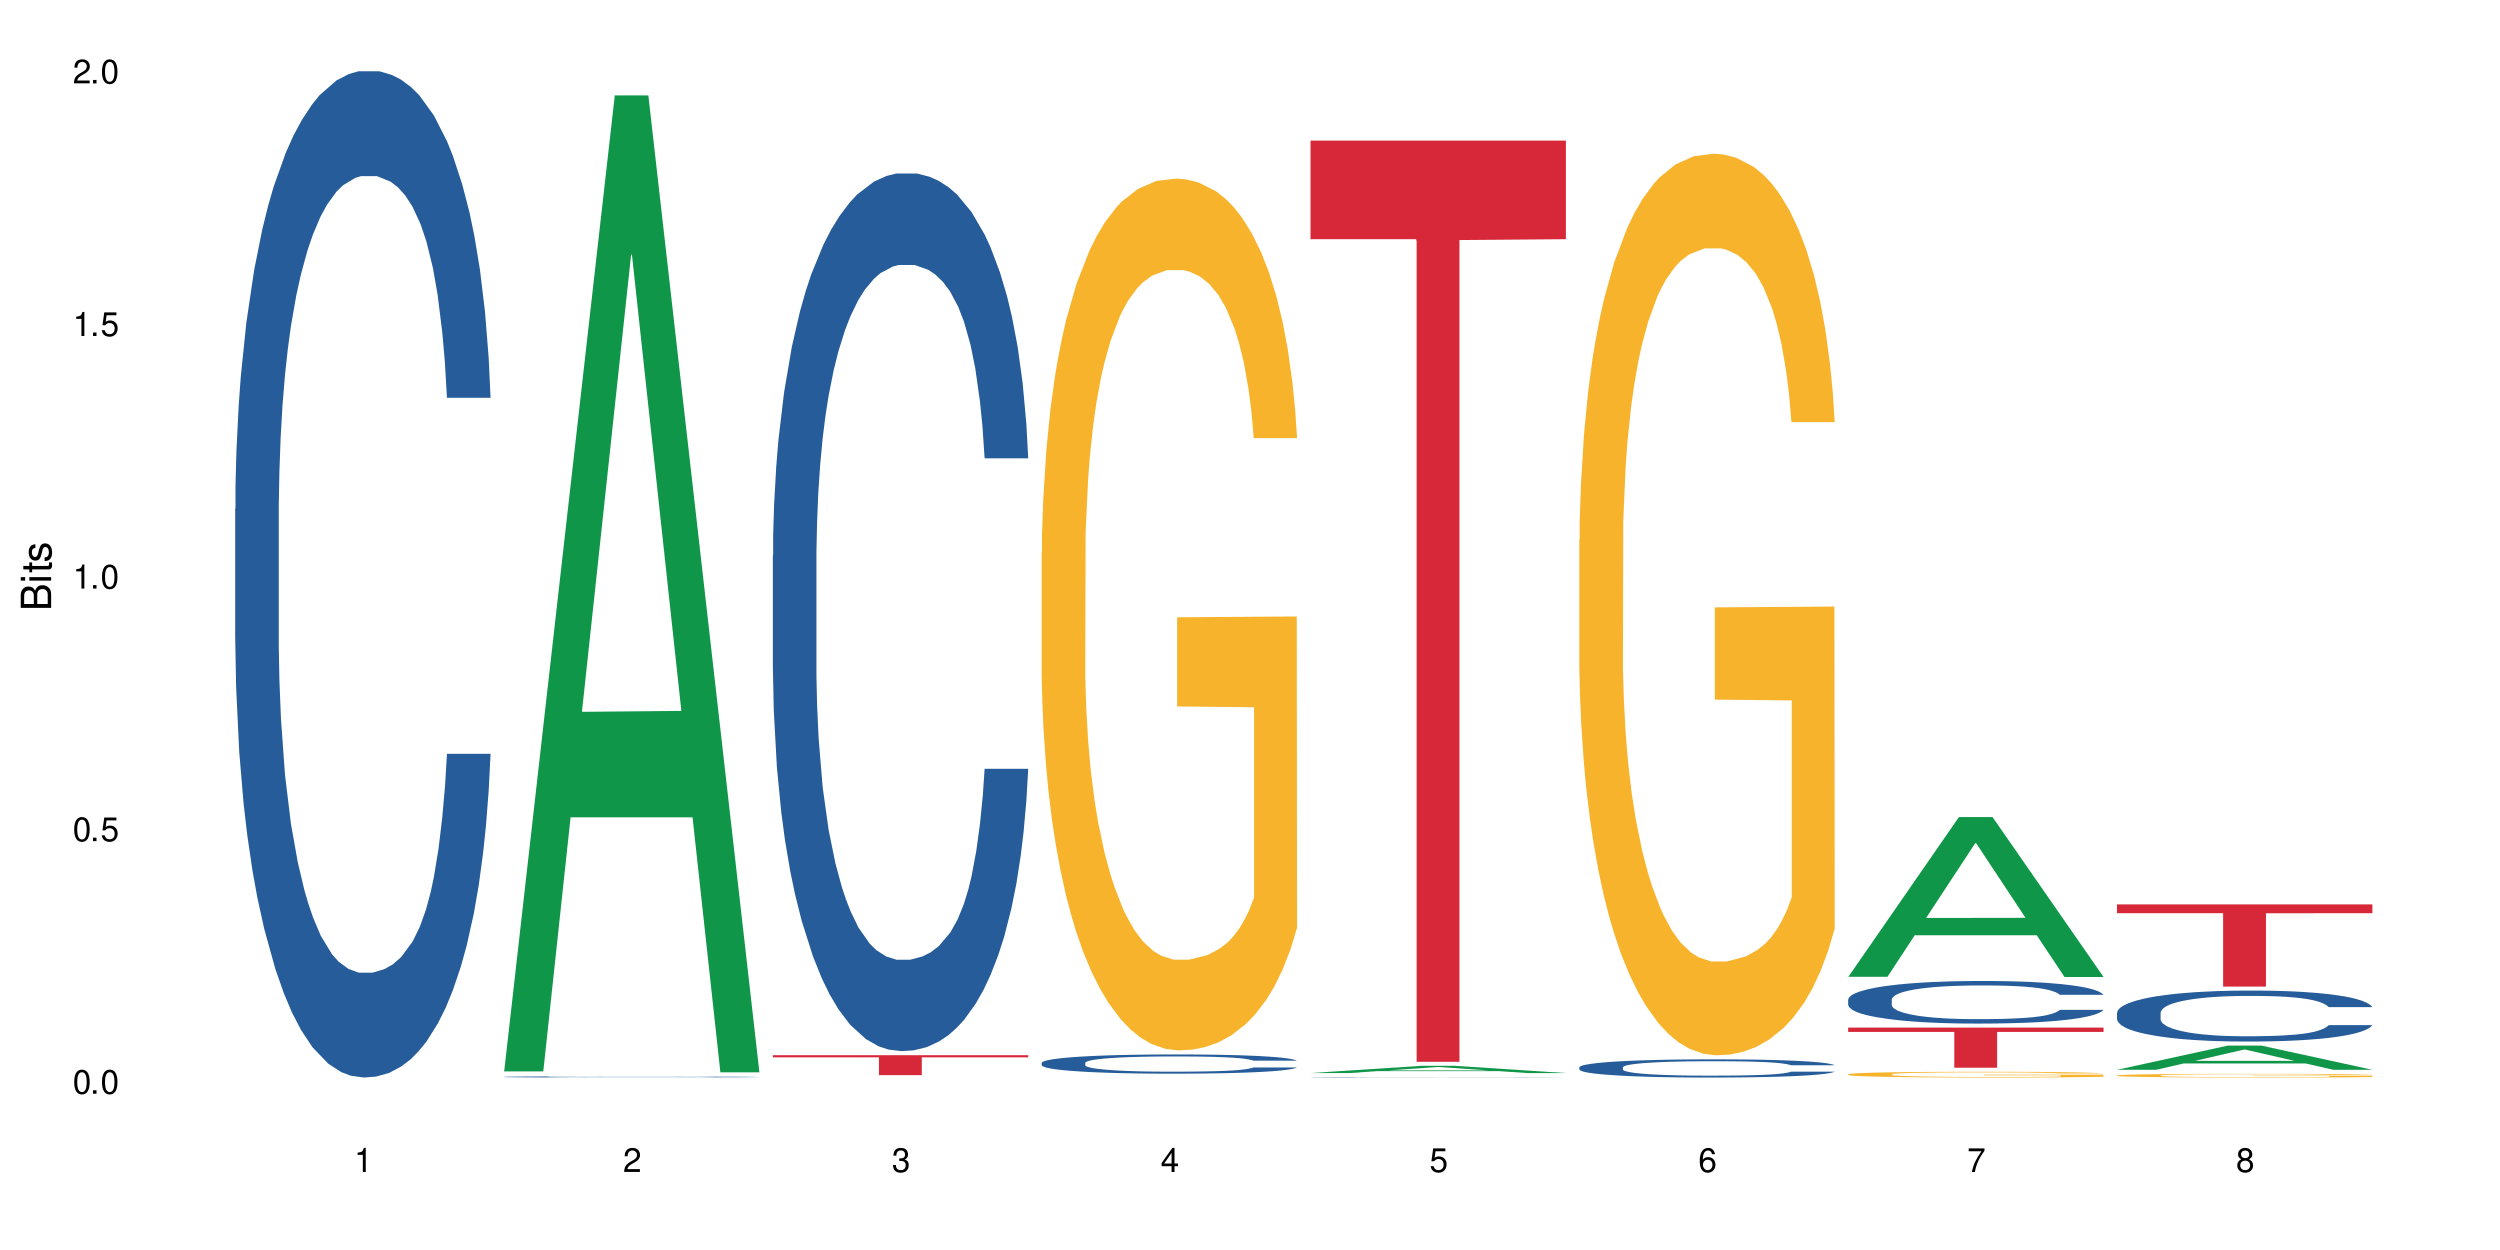 <?xml version="1.0" encoding="UTF-8"?>
<svg xmlns="http://www.w3.org/2000/svg" xmlns:xlink="http://www.w3.org/1999/xlink" width="720" height="360" viewBox="0 0 720 360">
<defs>
<g>
<g id="glyph-0-0">
</g>
<g id="glyph-0-1">
<path d="M 2.641 -6.938 C 2 -6.938 1.422 -6.656 1.078 -6.172 C 0.641 -5.562 0.406 -4.641 0.406 -3.359 C 0.406 -1.016 1.188 0.219 2.641 0.219 C 4.078 0.219 4.859 -1.016 4.859 -3.297 C 4.859 -4.641 4.656 -5.547 4.203 -6.172 C 3.844 -6.656 3.281 -6.938 2.641 -6.938 Z M 2.641 -6.188 C 3.547 -6.188 4 -5.25 4 -3.375 C 4 -1.406 3.562 -0.484 2.625 -0.484 C 1.734 -0.484 1.281 -1.438 1.281 -3.344 C 1.281 -5.25 1.734 -6.188 2.641 -6.188 Z M 2.641 -6.188 "/>
</g>
<g id="glyph-0-2">
<path d="M 1.828 -1 L 0.828 -1 L 0.828 0 L 1.828 0 Z M 1.828 -1 "/>
</g>
<g id="glyph-0-3">
<path d="M 4.562 -6.797 L 1.062 -6.797 L 0.547 -3.094 L 1.328 -3.094 C 1.719 -3.562 2.047 -3.734 2.578 -3.734 C 3.484 -3.734 4.062 -3.109 4.062 -2.094 C 4.062 -1.125 3.484 -0.531 2.578 -0.531 C 1.828 -0.531 1.375 -0.906 1.188 -1.672 L 0.328 -1.672 C 0.453 -1.109 0.547 -0.844 0.75 -0.594 C 1.125 -0.078 1.828 0.219 2.594 0.219 C 3.969 0.219 4.922 -0.781 4.922 -2.219 C 4.922 -3.562 4.031 -4.484 2.719 -4.484 C 2.25 -4.484 1.859 -4.359 1.469 -4.062 L 1.734 -5.969 L 4.562 -5.969 Z M 4.562 -6.797 "/>
</g>
<g id="glyph-0-4">
<path d="M 2.484 -4.938 L 2.484 0 L 3.328 0 L 3.328 -6.938 L 2.766 -6.938 C 2.469 -5.875 2.281 -5.734 0.984 -5.562 L 0.984 -4.938 Z M 2.484 -4.938 "/>
</g>
<g id="glyph-0-5">
<path d="M 4.859 -0.828 L 1.281 -0.828 C 1.359 -1.406 1.672 -1.781 2.5 -2.281 L 3.469 -2.828 C 4.406 -3.344 4.906 -4.062 4.906 -4.906 C 4.906 -5.484 4.672 -6.031 4.266 -6.406 C 3.859 -6.766 3.375 -6.938 2.719 -6.938 C 1.859 -6.938 1.219 -6.625 0.844 -6.031 C 0.609 -5.672 0.5 -5.234 0.484 -4.531 L 1.328 -4.531 C 1.359 -5.016 1.406 -5.281 1.531 -5.516 C 1.75 -5.938 2.188 -6.203 2.703 -6.203 C 3.469 -6.203 4.031 -5.641 4.031 -4.891 C 4.031 -4.344 3.719 -3.859 3.125 -3.516 L 2.234 -3 C 0.812 -2.172 0.406 -1.531 0.328 -0.016 L 4.859 -0.016 Z M 4.859 -0.828 "/>
</g>
<g id="glyph-0-6">
<path d="M 2.125 -3.188 L 2.578 -3.188 C 3.5 -3.188 3.984 -2.766 3.984 -1.922 C 3.984 -1.062 3.469 -0.531 2.594 -0.531 C 1.656 -0.531 1.203 -1 1.156 -2.016 L 0.312 -2.016 C 0.344 -1.453 0.438 -1.094 0.609 -0.781 C 0.953 -0.109 1.625 0.219 2.547 0.219 C 3.953 0.219 4.859 -0.625 4.859 -1.938 C 4.859 -2.828 4.516 -3.297 3.703 -3.594 C 4.344 -3.844 4.656 -4.328 4.656 -5.031 C 4.656 -6.219 3.875 -6.938 2.578 -6.938 C 1.203 -6.938 0.484 -6.172 0.453 -4.703 L 1.297 -4.703 C 1.312 -5.125 1.344 -5.359 1.453 -5.578 C 1.641 -5.969 2.062 -6.203 2.594 -6.203 C 3.344 -6.203 3.797 -5.75 3.797 -5 C 3.797 -4.516 3.609 -4.219 3.25 -4.047 C 3.016 -3.953 2.703 -3.922 2.125 -3.906 Z M 2.125 -3.188 "/>
</g>
<g id="glyph-0-7">
<path d="M 3.141 -1.672 L 3.141 0 L 3.984 0 L 3.984 -1.672 L 4.984 -1.672 L 4.984 -2.438 L 3.984 -2.438 L 3.984 -6.938 L 3.359 -6.938 L 0.266 -2.578 L 0.266 -1.672 Z M 3.141 -2.438 L 1 -2.438 L 3.141 -5.5 Z M 3.141 -2.438 "/>
</g>
<g id="glyph-0-8">
<path d="M 4.781 -5.125 C 4.609 -6.266 3.891 -6.938 2.844 -6.938 C 2.094 -6.938 1.422 -6.578 1.031 -5.953 C 0.594 -5.266 0.406 -4.422 0.406 -3.172 C 0.406 -2 0.578 -1.25 0.984 -0.641 C 1.359 -0.078 1.953 0.219 2.703 0.219 C 3.984 0.219 4.922 -0.75 4.922 -2.094 C 4.922 -3.375 4.062 -4.281 2.844 -4.281 C 2.172 -4.281 1.641 -4.031 1.281 -3.516 C 1.281 -5.234 1.828 -6.188 2.797 -6.188 C 3.391 -6.188 3.797 -5.797 3.938 -5.125 Z M 2.734 -3.531 C 3.547 -3.531 4.062 -2.953 4.062 -2.031 C 4.062 -1.156 3.484 -0.531 2.703 -0.531 C 1.922 -0.531 1.328 -1.188 1.328 -2.078 C 1.328 -2.938 1.906 -3.531 2.734 -3.531 Z M 2.734 -3.531 "/>
</g>
<g id="glyph-0-9">
<path d="M 4.984 -6.797 L 0.438 -6.797 L 0.438 -5.969 L 4.109 -5.969 C 2.5 -3.656 1.828 -2.234 1.328 0 L 2.219 0 C 2.594 -2.172 3.453 -4.047 4.984 -6.094 Z M 4.984 -6.797 "/>
</g>
<g id="glyph-0-10">
<path d="M 3.75 -3.656 C 4.469 -4.094 4.688 -4.438 4.688 -5.078 C 4.688 -6.172 3.844 -6.938 2.641 -6.938 C 1.438 -6.938 0.594 -6.172 0.594 -5.094 C 0.594 -4.438 0.812 -4.094 1.516 -3.656 C 0.734 -3.266 0.359 -2.703 0.359 -1.922 C 0.359 -0.656 1.281 0.219 2.641 0.219 C 3.984 0.219 4.922 -0.656 4.922 -1.922 C 4.922 -2.703 4.531 -3.266 3.75 -3.656 Z M 2.641 -6.188 C 3.359 -6.188 3.812 -5.75 3.812 -5.062 C 3.812 -4.406 3.344 -3.984 2.641 -3.984 C 1.922 -3.984 1.453 -4.406 1.453 -5.078 C 1.453 -5.75 1.922 -6.188 2.641 -6.188 Z M 2.641 -3.266 C 3.484 -3.266 4.062 -2.719 4.062 -1.906 C 4.062 -1.078 3.484 -0.531 2.625 -0.531 C 1.797 -0.531 1.219 -1.094 1.219 -1.906 C 1.219 -2.719 1.781 -3.266 2.641 -3.266 Z M 2.641 -3.266 "/>
</g>
<g id="glyph-1-0">
</g>
<g id="glyph-1-1">
<path d="M 0 -0.953 L 0 -4.891 C 0 -5.719 -0.234 -6.344 -0.734 -6.797 C -1.188 -7.234 -1.812 -7.469 -2.5 -7.469 C -3.547 -7.469 -4.188 -7 -4.625 -5.875 C -4.984 -6.688 -5.625 -7.094 -6.531 -7.094 C -7.172 -7.094 -7.734 -6.859 -8.141 -6.391 C -8.562 -5.922 -8.75 -5.344 -8.75 -4.5 L -8.75 -0.953 Z M -4.984 -2.062 L -7.766 -2.062 L -7.766 -4.219 C -7.766 -4.844 -7.688 -5.203 -7.453 -5.5 C -7.219 -5.812 -6.859 -5.969 -6.375 -5.969 C -5.891 -5.969 -5.531 -5.812 -5.297 -5.5 C -5.062 -5.203 -4.984 -4.844 -4.984 -4.219 Z M -0.984 -2.062 L -4 -2.062 L -4 -4.781 C -4 -5.766 -3.438 -6.359 -2.484 -6.359 C -1.547 -6.359 -0.984 -5.766 -0.984 -4.781 Z M -0.984 -2.062 "/>
</g>
<g id="glyph-1-2">
<path d="M -6.281 -1.797 L -6.281 -0.797 L 0 -0.797 L 0 -1.797 Z M -8.75 -1.797 L -8.75 -0.797 L -7.484 -0.797 L -7.484 -1.797 Z M -8.75 -1.797 "/>
</g>
<g id="glyph-1-3">
<path d="M -6.281 -3.047 L -6.281 -2.016 L -8.016 -2.016 L -8.016 -1.016 L -6.281 -1.016 L -6.281 -0.172 L -5.469 -0.172 L -5.469 -1.016 L -0.719 -1.016 C -0.078 -1.016 0.281 -1.453 0.281 -2.234 C 0.281 -2.5 0.25 -2.719 0.188 -3.047 L -0.641 -3.047 C -0.609 -2.906 -0.594 -2.766 -0.594 -2.562 C -0.594 -2.141 -0.719 -2.016 -1.156 -2.016 L -5.469 -2.016 L -5.469 -3.047 Z M -6.281 -3.047 "/>
</g>
<g id="glyph-1-4">
<path d="M -4.531 -5.25 C -5.766 -5.25 -6.469 -4.422 -6.469 -2.969 C -6.469 -1.516 -5.719 -0.562 -4.547 -0.562 C -3.562 -0.562 -3.094 -1.062 -2.734 -2.562 L -2.516 -3.484 C -2.344 -4.188 -2.094 -4.469 -1.641 -4.469 C -1.047 -4.469 -0.641 -3.875 -0.641 -3 C -0.641 -2.453 -0.797 -2 -1.062 -1.75 C -1.25 -1.594 -1.422 -1.531 -1.875 -1.469 L -1.875 -0.406 C -0.422 -0.453 0.281 -1.266 0.281 -2.922 C 0.281 -4.5 -0.5 -5.516 -1.719 -5.516 C -2.656 -5.516 -3.172 -4.984 -3.469 -3.734 L -3.703 -2.766 C -3.891 -1.953 -4.156 -1.609 -4.594 -1.609 C -5.188 -1.609 -5.547 -2.125 -5.547 -2.938 C -5.547 -3.75 -5.203 -4.172 -4.531 -4.203 Z M -4.531 -5.25 "/>
</g>
</g>
</defs>
<rect x="-72" y="-36" width="864" height="432" fill="rgb(100%, 100%, 100%)" fill-opacity="1"/>
<path fill-rule="nonzero" fill="rgb(14.51%, 36.078%, 60%)" fill-opacity="1" d="M 67.73 146.621 L 67.82 146.355 L 67.82 140 L 68.09 129.934 L 68.719 117.215 L 69.344 108.477 L 70.961 92.844 L 73.203 77.746 L 75.535 66.09 L 77.238 59.203 L 78.766 53.902 L 82.262 44.102 L 84.504 39.07 L 86.926 34.566 L 89.887 30.062 L 92.039 27.414 L 96.883 23.176 L 100.469 21.32 L 103.25 20.527 L 109.262 20.527 L 112.848 21.586 L 115.449 22.91 L 118.32 25.031 L 120.742 27.414 L 124.957 33.242 L 128.727 40.66 L 130.43 44.898 L 133.121 53.109 L 135.184 61.055 L 136.617 67.945 L 138.234 77.746 L 139.668 89.668 L 140.746 103.176 L 141.281 114.566 L 128.727 114.566 L 128.098 103.973 L 127.379 95.758 L 126.035 84.898 L 124.688 77.215 L 122.805 69.535 L 121.102 64.5 L 118.77 59.469 L 116.707 56.289 L 114.555 53.902 L 112.488 52.316 L 108.543 50.727 L 103.969 50.727 L 102.266 51.254 L 98.766 53.375 L 96.883 55.23 L 94.191 58.938 L 92.309 62.383 L 90.066 67.68 L 88.539 72.184 L 86.656 79.07 L 85.312 85.164 L 83.785 93.906 L 82.891 100.527 L 82.082 107.945 L 81.363 116.688 L 80.828 125.957 L 80.469 135.762 L 80.289 145.297 L 80.289 186.355 L 80.469 195.895 L 80.918 207.02 L 82.082 223.18 L 83.785 237.219 L 85.762 248.344 L 87.645 256.293 L 88.719 260 L 90.156 264.238 L 92.398 269.535 L 95.629 274.836 L 97.512 276.953 L 100.383 279.074 L 103.34 280.133 L 107.289 280.133 L 110.785 279.074 L 113.117 277.75 L 115.539 275.629 L 118.859 271.125 L 120.922 266.887 L 122.715 261.855 L 124.062 256.82 L 124.957 252.582 L 126.305 244.371 L 127.379 235.363 L 128.188 226.094 L 128.727 217.086 L 141.281 217.086 L 140.746 227.684 L 139.938 238.012 L 139.129 245.695 L 137.875 254.969 L 136.441 263.18 L 134.375 272.449 L 132.672 278.543 L 130.43 285.168 L 128.367 290.199 L 126.125 294.703 L 122.805 300 L 120.652 302.648 L 118.32 305.035 L 115.539 307.152 L 112.043 309.008 L 108.273 310.066 L 104.777 310.332 L 101.008 309.801 L 98.227 308.742 L 94.551 306.359 L 89.977 301.59 L 86.656 296.559 L 84.055 291.523 L 81.812 286.227 L 79.301 279.074 L 76.074 267.418 L 74.098 258.41 L 72.754 250.992 L 71.23 240.664 L 70.152 231.391 L 68.898 216.555 L 68 197.746 L 67.73 183.18 Z M 67.73 146.621 "/>
<path fill-rule="nonzero" fill="rgb(6.275%, 58.824%, 28.235%)" fill-opacity="1" d="M 145.156 308.559 L 145.234 308.297 L 177.059 27.477 L 186.723 27.477 L 218.707 308.824 L 207.469 308.824 L 199.453 235.383 L 164.328 235.383 L 156.469 308.559 L 145.156 308.559 L 167.707 205.004 L 196.23 204.738 L 182.008 73.441 L 181.852 73.18 L 181.695 73.969 L 167.629 204.738 L 167.707 205.004 Z M 145.156 308.559 "/>
<path fill-rule="nonzero" fill="rgb(14.51%, 36.078%, 60%)" fill-opacity="1" d="M 145.156 310.137 L 145.242 310.137 L 145.242 310.129 L 145.512 310.117 L 146.141 310.102 L 146.77 310.094 L 148.383 310.074 L 150.625 310.055 L 152.957 310.043 L 154.664 310.035 L 156.188 310.027 L 159.684 310.016 L 161.93 310.012 L 164.352 310.004 L 167.309 310 L 169.461 309.996 L 174.305 309.992 L 177.895 309.988 L 190.273 309.988 L 192.875 309.992 L 195.742 309.992 L 198.164 309.996 L 202.383 310.004 L 206.148 310.012 L 207.852 310.016 L 210.543 310.027 L 212.605 310.035 L 214.043 310.043 L 215.656 310.055 L 217.094 310.07 L 218.168 310.086 L 218.707 310.102 L 206.148 310.102 L 205.52 310.086 L 204.805 310.078 L 203.457 310.066 L 202.113 310.055 L 200.23 310.047 L 198.523 310.039 L 196.191 310.035 L 194.129 310.031 L 191.977 310.027 L 189.914 310.027 L 185.969 310.023 L 179.688 310.023 L 176.191 310.027 L 174.305 310.031 L 171.613 310.035 L 169.73 310.039 L 167.488 310.043 L 165.965 310.051 L 164.082 310.059 L 162.734 310.066 L 161.211 310.074 L 160.312 310.082 L 159.508 310.094 L 158.789 310.102 L 158.25 310.113 L 157.891 310.125 L 157.711 310.137 L 157.711 310.184 L 157.891 310.195 L 158.34 310.211 L 159.508 310.23 L 161.211 310.246 L 163.184 310.258 L 165.066 310.27 L 166.145 310.273 L 167.578 310.277 L 169.82 310.285 L 173.051 310.289 L 174.934 310.293 L 177.805 310.297 L 188.211 310.297 L 190.543 310.293 L 192.965 310.293 L 196.281 310.285 L 198.344 310.281 L 200.141 310.273 L 201.484 310.27 L 202.383 310.266 L 203.727 310.254 L 204.805 310.242 L 205.609 310.23 L 206.148 310.223 L 218.707 310.223 L 218.168 310.234 L 217.359 310.246 L 216.555 310.254 L 215.297 310.266 L 213.863 310.277 L 211.801 310.289 L 210.094 310.293 L 207.852 310.301 L 205.789 310.309 L 203.547 310.312 L 200.23 310.32 L 198.074 310.324 L 195.742 310.324 L 192.965 310.328 L 189.465 310.332 L 175.652 310.332 L 171.973 310.328 L 167.398 310.32 L 164.082 310.316 L 161.48 310.309 L 159.238 310.305 L 156.727 310.297 L 153.496 310.281 L 151.523 310.27 L 150.176 310.262 L 148.652 310.25 L 147.574 310.238 L 146.32 310.223 L 145.422 310.199 L 145.156 310.18 Z M 145.156 310.137 "/>
<path fill-rule="nonzero" fill="rgb(14.51%, 36.078%, 60%)" fill-opacity="1" d="M 222.578 159.953 L 222.668 159.719 L 222.668 154.176 L 222.938 145.395 L 223.562 134.305 L 224.191 126.684 L 225.809 113.051 L 228.051 99.883 L 230.383 89.715 L 232.086 83.711 L 233.609 79.09 L 237.109 70.539 L 239.352 66.152 L 241.773 62.223 L 244.734 58.297 L 246.887 55.984 L 251.73 52.289 L 255.316 50.672 L 258.098 49.977 L 264.109 49.977 L 267.695 50.902 L 270.297 52.059 L 273.168 53.906 L 275.59 55.984 L 279.805 61.066 L 283.57 67.535 L 285.277 71.234 L 287.969 78.395 L 290.031 85.328 L 291.465 91.332 L 293.082 99.883 L 294.516 110.277 L 295.59 122.062 L 296.129 131.996 L 283.57 131.996 L 282.945 122.754 L 282.227 115.594 L 280.883 106.121 L 279.535 99.418 L 277.652 92.719 L 275.949 88.328 L 273.617 83.941 L 271.551 81.168 L 269.398 79.09 L 267.336 77.703 L 263.391 76.316 L 258.816 76.316 L 257.109 76.777 L 253.613 78.625 L 251.73 80.242 L 249.039 83.477 L 247.156 86.48 L 244.914 91.102 L 243.387 95.031 L 241.504 101.035 L 240.16 106.352 L 238.633 113.977 L 237.738 119.75 L 236.93 126.219 L 236.211 133.844 L 235.672 141.93 L 235.316 150.48 L 235.137 158.797 L 235.137 194.605 L 235.316 202.926 L 235.762 212.629 L 236.93 226.723 L 238.633 238.965 L 240.605 248.668 L 242.492 255.602 L 243.566 258.836 L 245.004 262.531 L 247.246 267.152 L 250.473 271.773 L 252.355 273.621 L 255.227 275.469 L 258.188 276.395 L 262.133 276.395 L 265.633 275.469 L 267.965 274.316 L 270.387 272.465 L 273.707 268.539 L 275.77 264.844 L 277.562 260.453 L 278.906 256.062 L 279.805 252.367 L 281.148 245.203 L 282.227 237.348 L 283.035 229.262 L 283.57 221.406 L 296.129 221.406 L 295.59 230.648 L 294.785 239.66 L 293.977 246.359 L 292.723 254.445 L 291.285 261.609 L 289.223 269.695 L 287.52 275.008 L 285.277 280.785 L 283.215 285.172 L 280.973 289.102 L 277.652 293.723 L 275.5 296.031 L 273.168 298.113 L 270.387 299.961 L 266.887 301.578 L 263.121 302.5 L 259.621 302.73 L 255.855 302.27 L 253.074 301.348 L 249.398 299.266 L 244.824 295.109 L 241.504 290.719 L 238.902 286.328 L 236.66 281.707 L 234.148 275.469 L 230.918 265.305 L 228.945 257.449 L 227.602 250.98 L 226.074 241.969 L 225 233.883 L 223.742 220.945 L 222.848 204.543 L 222.578 191.836 Z M 222.578 159.953 "/>
<path fill-rule="nonzero" fill="rgb(83.922%, 15.686%, 22.353%)" fill-opacity="1" d="M 222.578 303.895 L 296.129 303.895 L 296.129 304.512 L 265.477 304.516 L 265.477 309.641 L 253.141 309.641 L 253.141 304.523 L 252.965 304.512 L 222.578 304.512 Z M 222.578 303.895 "/>
<path fill-rule="nonzero" fill="rgb(14.51%, 36.078%, 60%)" fill-opacity="1" d="M 300 306.09 L 300.09 306.086 L 300.09 305.965 L 300.359 305.773 L 300.988 305.527 L 301.617 305.363 L 303.23 305.062 L 305.473 304.777 L 307.805 304.555 L 309.508 304.422 L 311.035 304.32 L 314.531 304.133 L 316.773 304.035 L 319.195 303.949 L 322.156 303.863 L 324.309 303.816 L 329.152 303.734 L 332.742 303.699 L 335.52 303.684 L 341.531 303.684 L 345.117 303.703 L 347.719 303.73 L 350.59 303.77 L 353.012 303.816 L 357.227 303.926 L 360.996 304.066 L 362.699 304.148 L 365.391 304.305 L 367.453 304.457 L 368.891 304.59 L 370.504 304.777 L 371.938 305.004 L 373.016 305.262 L 373.555 305.48 L 360.996 305.48 L 360.367 305.277 L 359.648 305.121 L 358.305 304.91 L 356.961 304.766 L 355.074 304.617 L 353.371 304.523 L 351.039 304.426 L 348.977 304.367 L 346.824 304.32 L 344.762 304.289 L 340.812 304.258 L 336.238 304.258 L 334.535 304.27 L 331.035 304.309 L 329.152 304.344 L 326.461 304.418 L 324.578 304.48 L 322.336 304.582 L 320.812 304.668 L 318.926 304.801 L 317.582 304.918 L 316.059 305.086 L 315.16 305.211 L 314.352 305.352 L 313.637 305.52 L 313.098 305.695 L 312.738 305.883 L 312.559 306.066 L 312.559 306.848 L 312.738 307.031 L 313.188 307.242 L 314.352 307.551 L 316.059 307.82 L 318.031 308.031 L 319.914 308.184 L 320.992 308.254 L 322.426 308.336 L 324.668 308.438 L 327.898 308.539 L 329.781 308.578 L 332.652 308.621 L 335.609 308.641 L 339.559 308.641 L 343.055 308.621 L 345.387 308.594 L 347.809 308.555 L 351.129 308.469 L 353.191 308.387 L 354.984 308.289 L 356.332 308.195 L 357.227 308.113 L 358.574 307.957 L 359.648 307.785 L 360.457 307.609 L 360.996 307.438 L 373.555 307.438 L 373.016 307.637 L 372.207 307.836 L 371.402 307.98 L 370.145 308.16 L 368.711 308.316 L 366.645 308.492 L 364.941 308.609 L 362.699 308.734 L 360.637 308.832 L 358.395 308.918 L 355.074 309.02 L 352.922 309.07 L 350.59 309.113 L 347.809 309.156 L 344.312 309.191 L 340.543 309.211 L 337.047 309.215 L 333.277 309.207 L 330.5 309.188 L 326.82 309.141 L 322.246 309.051 L 318.926 308.953 L 316.324 308.855 L 314.082 308.758 L 311.57 308.621 L 308.344 308.398 L 306.371 308.227 L 305.023 308.082 L 303.5 307.887 L 302.422 307.711 L 301.168 307.426 L 300.27 307.066 L 300 306.789 Z M 300 306.09 "/>
<path fill-rule="nonzero" fill="rgb(96.863%, 70.196%, 16.863%)" fill-opacity="1" d="M 300 158.973 L 300.09 158.742 L 300.09 154.156 L 300.449 143.836 L 301.348 129.621 L 302.512 117.926 L 303.77 108.754 L 304.574 103.938 L 305.922 97.059 L 307.086 92.012 L 310.047 81.695 L 313.816 72.062 L 315.879 67.934 L 318.211 64.035 L 321.527 59.68 L 323.055 58.074 L 327.719 54.406 L 333.012 52.113 L 338.84 51.426 L 341.531 51.652 L 345.207 52.57 L 350.23 55.094 L 353.102 57.387 L 355.344 59.68 L 357.676 62.66 L 360.547 67.246 L 363.238 72.75 L 365.391 78.254 L 367.543 85.133 L 369.336 92.473 L 370.863 100.496 L 372.207 110.129 L 373.016 118.152 L 373.555 126.18 L 361.086 126.18 L 360.367 118.152 L 359.559 111.961 L 358.215 104.395 L 356.871 98.891 L 355.523 94.535 L 353.012 88.574 L 350.859 84.902 L 348.168 81.695 L 345.566 79.629 L 342.609 78.254 L 340.812 77.797 L 336.059 77.797 L 331.754 79.402 L 329.242 81.234 L 327.449 83.07 L 324.938 86.508 L 323.414 89.262 L 322.516 91.094 L 319.824 98.203 L 318.031 104.625 L 317.043 108.98 L 315.789 115.859 L 314.891 122.051 L 313.902 131.223 L 313.367 138.105 L 312.648 153.695 L 312.559 194.973 L 312.828 203.688 L 313.367 213.09 L 314.082 221.344 L 315.16 230.059 L 316.234 236.707 L 318.121 245.648 L 319.734 251.613 L 320.992 255.512 L 323.414 261.703 L 324.398 263.766 L 326.73 267.895 L 329.152 271.105 L 332.113 273.855 L 334.355 275.23 L 337.941 276.379 L 342.52 276.379 L 347.898 275 L 351.309 273.168 L 353.641 271.332 L 355.164 269.727 L 357.047 267.207 L 358.395 264.914 L 359.648 262.391 L 361.176 258.492 L 361.176 203.688 L 339.02 203.457 L 339.02 177.773 L 373.465 177.547 L 373.555 267.207 L 371.668 273.398 L 369.336 279.359 L 367.094 283.945 L 364.762 287.844 L 361.445 292.199 L 358.754 294.953 L 354.629 298.164 L 350.859 300.227 L 346.914 301.602 L 343.414 302.289 L 339.289 302.52 L 335.609 302.059 L 331.664 300.684 L 328.523 298.852 L 325.656 296.559 L 322.785 293.574 L 319.195 288.762 L 316.863 284.863 L 314.441 280.047 L 312.02 274.312 L 309.867 268.121 L 308.434 263.309 L 306.996 257.805 L 305.473 250.926 L 304.039 243.129 L 302.961 236.02 L 301.973 227.992 L 301.258 220.426 L 300.539 210.105 L 300.18 201.852 L 300 194.742 Z M 300 158.973 "/>
<path fill-rule="nonzero" fill="rgb(6.275%, 58.824%, 28.235%)" fill-opacity="1" d="M 377.426 309.035 L 377.504 309.031 L 409.328 306.957 L 418.992 306.957 L 450.977 309.035 L 439.738 309.035 L 431.723 308.492 L 396.598 308.492 L 388.738 309.035 L 377.426 309.035 L 399.977 308.27 L 428.504 308.266 L 414.277 307.297 L 414.121 307.297 L 413.965 307.301 L 399.898 308.266 L 399.977 308.27 Z M 377.426 309.035 "/>
<path fill-rule="nonzero" fill="rgb(14.51%, 36.078%, 60%)" fill-opacity="1" d="M 377.426 310.258 L 377.516 310.258 L 377.516 310.254 L 377.781 310.25 L 378.41 310.242 L 379.039 310.238 L 380.652 310.234 L 382.895 310.227 L 385.227 310.219 L 386.934 310.219 L 388.457 310.215 L 391.957 310.211 L 394.199 310.207 L 396.621 310.207 L 399.578 310.203 L 401.734 310.203 L 406.574 310.199 L 425.145 310.199 L 428.016 310.203 L 430.438 310.203 L 434.652 310.207 L 438.418 310.207 L 440.125 310.211 L 442.812 310.215 L 444.879 310.219 L 446.312 310.223 L 447.926 310.227 L 449.363 310.23 L 450.438 310.238 L 450.977 310.242 L 438.418 310.242 L 437.789 310.238 L 437.074 310.234 L 435.727 310.23 L 434.383 310.227 L 432.5 310.223 L 430.793 310.219 L 428.461 310.219 L 426.398 310.215 L 406.574 310.215 L 403.887 310.219 L 402 310.219 L 399.758 310.223 L 398.234 310.223 L 396.352 310.227 L 395.004 310.23 L 393.48 310.234 L 392.582 310.234 L 391.777 310.238 L 391.059 310.242 L 390.52 310.246 L 389.98 310.258 L 389.98 310.277 L 390.16 310.281 L 390.609 310.285 L 391.777 310.293 L 393.48 310.301 L 395.453 310.305 L 397.336 310.309 L 398.414 310.309 L 399.848 310.312 L 402.09 310.312 L 405.32 310.316 L 410.074 310.316 L 413.035 310.32 L 416.98 310.32 L 420.48 310.316 L 428.551 310.316 L 430.613 310.312 L 432.41 310.309 L 433.754 310.309 L 434.652 310.305 L 435.996 310.301 L 437.074 310.297 L 437.879 310.293 L 438.418 310.289 L 450.977 310.289 L 450.438 310.293 L 449.633 310.301 L 448.824 310.305 L 447.566 310.309 L 446.133 310.312 L 444.07 310.316 L 442.367 310.316 L 440.125 310.32 L 438.059 310.324 L 435.816 310.324 L 432.5 310.328 L 428.016 310.328 L 425.234 310.332 L 404.242 310.332 L 399.668 310.328 L 396.352 310.324 L 393.75 310.324 L 391.508 310.32 L 388.996 310.316 L 385.766 310.312 L 383.793 310.309 L 382.449 310.305 L 380.922 310.301 L 379.848 310.297 L 378.59 310.289 L 377.695 310.281 L 377.426 310.273 Z M 377.426 310.258 "/>
<path fill-rule="nonzero" fill="rgb(83.922%, 15.686%, 22.353%)" fill-opacity="1" d="M 377.426 40.488 L 450.977 40.488 L 450.977 68.887 L 420.324 69.137 L 420.324 305.793 L 407.988 305.793 L 407.988 69.387 L 407.809 68.887 L 377.426 68.887 Z M 377.426 40.488 "/>
<path fill-rule="nonzero" fill="rgb(14.51%, 36.078%, 60%)" fill-opacity="1" d="M 454.848 307.371 L 454.938 307.367 L 454.938 307.254 L 455.207 307.07 L 455.836 306.84 L 456.461 306.684 L 458.078 306.398 L 460.32 306.125 L 462.652 305.914 L 464.355 305.793 L 465.879 305.695 L 469.379 305.52 L 471.621 305.426 L 474.043 305.348 L 477.004 305.266 L 479.156 305.215 L 484 305.141 L 487.586 305.105 L 490.367 305.094 L 496.379 305.094 L 499.965 305.109 L 502.566 305.137 L 505.438 305.172 L 507.859 305.215 L 512.074 305.32 L 515.844 305.457 L 517.547 305.531 L 520.238 305.68 L 522.301 305.824 L 523.734 305.949 L 525.352 306.125 L 526.785 306.344 L 527.863 306.586 L 528.398 306.793 L 515.844 306.793 L 515.215 306.602 L 514.496 306.453 L 513.152 306.258 L 511.805 306.117 L 509.922 305.977 L 508.219 305.887 L 505.887 305.797 L 503.824 305.738 L 501.672 305.695 L 499.605 305.668 L 495.66 305.637 L 491.086 305.637 L 489.383 305.648 L 485.883 305.688 L 484 305.719 L 481.309 305.785 L 479.426 305.848 L 477.184 305.945 L 475.656 306.027 L 473.773 306.152 L 472.43 306.262 L 470.902 306.418 L 470.008 306.539 L 469.199 306.672 L 468.48 306.832 L 467.945 307 L 467.586 307.176 L 467.406 307.348 L 467.406 308.09 L 467.586 308.262 L 468.035 308.465 L 469.199 308.758 L 470.902 309.012 L 472.879 309.211 L 474.762 309.355 L 475.836 309.422 L 477.273 309.5 L 479.516 309.594 L 482.742 309.691 L 484.629 309.73 L 487.496 309.766 L 490.457 309.785 L 494.406 309.785 L 497.902 309.766 L 500.234 309.742 L 502.656 309.703 L 505.977 309.625 L 508.039 309.547 L 509.832 309.457 L 511.18 309.363 L 512.074 309.289 L 513.422 309.141 L 514.496 308.977 L 515.305 308.809 L 515.844 308.645 L 528.398 308.645 L 527.863 308.84 L 527.055 309.023 L 526.246 309.164 L 524.992 309.332 L 523.555 309.48 L 521.492 309.648 L 519.789 309.758 L 517.547 309.879 L 515.484 309.969 L 513.242 310.051 L 509.922 310.145 L 507.77 310.195 L 505.438 310.238 L 502.656 310.273 L 499.16 310.309 L 495.391 310.328 L 491.895 310.332 L 488.125 310.324 L 485.344 310.305 L 481.668 310.262 L 477.094 310.176 L 473.773 310.082 L 471.172 309.992 L 468.93 309.898 L 466.418 309.766 L 463.191 309.555 L 461.215 309.395 L 459.871 309.258 L 458.348 309.074 L 457.27 308.906 L 456.016 308.637 L 455.117 308.297 L 454.848 308.031 Z M 454.848 307.371 "/>
<path fill-rule="nonzero" fill="rgb(96.863%, 70.196%, 16.863%)" fill-opacity="1" d="M 454.848 155.48 L 454.938 155.242 L 454.938 150.5 L 455.297 139.828 L 456.191 125.129 L 457.359 113.031 L 458.613 103.547 L 459.422 98.566 L 460.77 91.453 L 461.934 86.238 L 464.895 75.566 L 468.66 65.605 L 470.723 61.336 L 473.055 57.305 L 476.375 52.801 L 477.898 51.141 L 482.562 47.348 L 487.855 44.977 L 493.688 44.262 L 496.379 44.5 L 500.055 45.449 L 505.078 48.059 L 507.949 50.43 L 510.191 52.801 L 512.523 55.883 L 515.395 60.625 L 518.086 66.316 L 520.238 72.008 L 522.391 79.121 L 524.184 86.711 L 525.711 95.012 L 527.055 104.969 L 527.863 113.27 L 528.398 121.57 L 515.934 121.57 L 515.215 113.27 L 514.406 106.867 L 513.062 99.043 L 511.715 93.352 L 510.371 88.844 L 507.859 82.68 L 505.707 78.887 L 503.016 75.566 L 500.414 73.43 L 497.453 72.008 L 495.66 71.535 L 490.906 71.535 L 486.602 73.195 L 484.09 75.09 L 482.297 76.988 L 479.785 80.547 L 478.258 83.391 L 477.363 85.289 L 474.672 92.641 L 472.879 99.277 L 471.891 103.785 L 470.633 110.898 L 469.738 117.301 L 468.75 126.785 L 468.211 133.902 L 467.496 150.027 L 467.406 192.711 L 467.676 201.723 L 468.211 211.445 L 468.93 219.98 L 470.008 228.992 L 471.082 235.871 L 472.965 245.117 L 474.582 251.285 L 475.836 255.316 L 478.258 261.719 L 479.246 263.852 L 481.578 268.121 L 484 271.441 L 486.961 274.285 L 489.203 275.707 L 492.789 276.895 L 497.363 276.895 L 502.746 275.473 L 506.156 273.574 L 508.488 271.676 L 510.012 270.02 L 511.895 267.41 L 513.242 265.039 L 514.496 262.43 L 516.023 258.398 L 516.023 201.723 L 493.867 201.484 L 493.867 174.926 L 528.309 174.688 L 528.398 267.41 L 526.516 273.812 L 524.184 279.977 L 521.941 284.719 L 519.609 288.75 L 516.289 293.258 L 513.602 296.102 L 509.473 299.422 L 505.707 301.559 L 501.758 302.98 L 498.262 303.691 L 494.137 303.93 L 490.457 303.453 L 486.512 302.031 L 483.371 300.133 L 480.5 297.762 L 477.633 294.68 L 474.043 289.699 L 471.711 285.668 L 469.289 280.688 L 466.867 274.762 L 464.715 268.359 L 463.281 263.379 L 461.844 257.688 L 460.32 250.574 L 458.883 242.508 L 457.809 235.16 L 456.82 226.859 L 456.102 219.031 L 455.387 208.363 L 455.027 199.824 L 454.848 192.473 Z M 454.848 155.48 "/>
<path fill-rule="nonzero" fill="rgb(6.275%, 58.824%, 28.235%)" fill-opacity="1" d="M 532.27 281.328 L 532.352 281.285 L 564.176 235.309 L 573.84 235.309 L 605.824 281.371 L 594.586 281.371 L 586.57 269.348 L 551.445 269.348 L 543.586 281.328 L 532.27 281.328 L 554.824 264.375 L 583.348 264.332 L 569.125 242.836 L 568.969 242.793 L 568.812 242.922 L 554.746 264.332 L 554.824 264.375 Z M 532.27 281.328 "/>
<path fill-rule="nonzero" fill="rgb(14.51%, 36.078%, 60%)" fill-opacity="1" d="M 532.27 287.867 L 532.359 287.855 L 532.359 287.59 L 532.629 287.164 L 533.258 286.625 L 533.887 286.254 L 535.5 285.594 L 537.742 284.957 L 540.074 284.461 L 541.777 284.172 L 543.305 283.945 L 546.801 283.531 L 549.043 283.32 L 551.465 283.129 L 554.426 282.938 L 556.578 282.828 L 561.422 282.648 L 565.012 282.57 L 567.793 282.535 L 573.801 282.535 L 577.391 282.578 L 579.992 282.637 L 582.859 282.727 L 585.281 282.828 L 589.5 283.074 L 593.266 283.387 L 594.969 283.566 L 597.66 283.914 L 599.723 284.25 L 601.16 284.539 L 602.773 284.957 L 604.207 285.461 L 605.285 286.031 L 605.824 286.512 L 593.266 286.512 L 592.637 286.062 L 591.922 285.719 L 590.574 285.258 L 589.23 284.934 L 587.344 284.609 L 585.641 284.395 L 583.309 284.184 L 581.246 284.047 L 579.094 283.945 L 577.031 283.879 L 573.082 283.812 L 568.508 283.812 L 566.805 283.836 L 563.305 283.926 L 561.422 284.004 L 558.73 284.16 L 556.848 284.305 L 554.605 284.531 L 553.082 284.719 L 551.199 285.012 L 549.852 285.27 L 548.328 285.637 L 547.43 285.918 L 546.621 286.234 L 545.906 286.602 L 545.367 286.996 L 545.008 287.41 L 544.828 287.812 L 544.828 289.551 L 545.008 289.953 L 545.457 290.422 L 546.621 291.105 L 548.328 291.699 L 550.301 292.172 L 552.184 292.508 L 553.262 292.664 L 554.695 292.844 L 556.938 293.066 L 560.168 293.289 L 562.051 293.379 L 564.922 293.469 L 567.883 293.516 L 571.828 293.516 L 575.324 293.469 L 577.656 293.414 L 580.078 293.324 L 583.398 293.133 L 585.461 292.953 L 587.254 292.742 L 588.602 292.527 L 589.5 292.352 L 590.844 292.004 L 591.922 291.621 L 592.727 291.23 L 593.266 290.848 L 605.824 290.848 L 605.285 291.297 L 604.477 291.734 L 603.672 292.059 L 602.414 292.449 L 600.98 292.797 L 598.918 293.191 L 597.211 293.449 L 594.969 293.727 L 592.906 293.941 L 590.664 294.133 L 587.344 294.355 L 585.191 294.469 L 582.859 294.566 L 580.078 294.656 L 576.582 294.734 L 572.816 294.781 L 569.316 294.793 L 565.551 294.77 L 562.77 294.727 L 559.09 294.625 L 554.516 294.422 L 551.199 294.211 L 548.598 293.996 L 546.355 293.773 L 543.844 293.469 L 540.613 292.977 L 538.641 292.598 L 537.293 292.281 L 535.77 291.844 L 534.691 291.453 L 533.438 290.824 L 532.539 290.031 L 532.27 289.414 Z M 532.27 287.867 "/>
<path fill-rule="nonzero" fill="rgb(96.863%, 70.196%, 16.863%)" fill-opacity="1" d="M 532.27 309.383 L 532.359 309.383 L 532.359 309.352 L 532.719 309.281 L 533.617 309.188 L 534.781 309.109 L 536.039 309.051 L 536.844 309.02 L 538.191 308.973 L 539.355 308.938 L 542.316 308.871 L 546.086 308.809 L 548.148 308.781 L 550.48 308.754 L 553.797 308.727 L 555.324 308.715 L 559.988 308.691 L 565.281 308.676 L 571.109 308.672 L 573.801 308.672 L 577.48 308.68 L 582.5 308.695 L 585.371 308.711 L 587.613 308.727 L 589.945 308.746 L 592.816 308.777 L 595.508 308.812 L 597.66 308.848 L 599.812 308.895 L 601.609 308.941 L 603.133 308.996 L 604.477 309.059 L 605.285 309.113 L 605.824 309.164 L 593.355 309.164 L 592.637 309.113 L 591.832 309.07 L 590.484 309.02 L 589.141 308.984 L 587.793 308.957 L 585.281 308.918 L 583.129 308.891 L 580.438 308.871 L 577.836 308.859 L 574.879 308.848 L 573.082 308.844 L 568.328 308.844 L 564.023 308.855 L 561.512 308.867 L 559.719 308.879 L 557.207 308.902 L 555.684 308.922 L 554.785 308.934 L 552.094 308.98 L 550.301 309.023 L 549.312 309.051 L 548.059 309.098 L 547.16 309.137 L 546.176 309.199 L 545.637 309.246 L 544.918 309.348 L 544.828 309.621 L 545.098 309.68 L 545.637 309.742 L 546.355 309.797 L 547.43 309.852 L 548.508 309.898 L 550.391 309.957 L 552.004 309.996 L 553.262 310.02 L 555.684 310.062 L 556.668 310.074 L 559 310.102 L 561.422 310.125 L 564.383 310.145 L 566.625 310.152 L 570.215 310.16 L 574.789 310.16 L 580.168 310.148 L 583.578 310.137 L 585.91 310.125 L 587.434 310.117 L 589.32 310.098 L 590.664 310.082 L 591.922 310.066 L 593.445 310.043 L 593.445 309.68 L 571.289 309.676 L 571.289 309.508 L 605.734 309.504 L 605.824 310.098 L 603.941 310.141 L 601.609 310.18 L 599.363 310.211 L 597.031 310.234 L 593.715 310.266 L 591.023 310.281 L 586.898 310.305 L 583.129 310.316 L 579.184 310.328 L 575.684 310.332 L 571.559 310.332 L 567.883 310.328 L 563.934 310.32 L 560.797 310.309 L 557.926 310.293 L 555.055 310.273 L 551.465 310.242 L 549.133 310.215 L 546.711 310.184 L 544.289 310.145 L 542.137 310.105 L 540.703 310.074 L 539.266 310.035 L 537.742 309.992 L 536.309 309.938 L 535.23 309.891 L 534.246 309.84 L 533.527 309.789 L 532.809 309.723 L 532.449 309.668 L 532.27 309.621 Z M 532.27 309.383 "/>
<path fill-rule="nonzero" fill="rgb(83.922%, 15.686%, 22.353%)" fill-opacity="1" d="M 532.27 295.957 L 605.824 295.957 L 605.824 297.191 L 575.168 297.203 L 575.168 307.508 L 562.836 307.508 L 562.836 297.215 L 562.656 297.191 L 532.27 297.191 Z M 532.27 295.957 "/>
<path fill-rule="nonzero" fill="rgb(6.275%, 58.824%, 28.235%)" fill-opacity="1" d="M 609.695 308.094 L 609.773 308.09 L 641.598 301.133 L 651.266 301.133 L 683.246 308.102 L 672.008 308.102 L 663.996 306.281 L 628.867 306.281 L 621.012 308.094 L 609.695 308.094 L 632.246 305.531 L 660.773 305.523 L 646.551 302.27 L 646.391 302.266 L 646.234 302.285 L 632.168 305.523 L 632.246 305.531 Z M 609.695 308.094 "/>
<path fill-rule="nonzero" fill="rgb(14.51%, 36.078%, 60%)" fill-opacity="1" d="M 609.695 291.68 L 609.785 291.668 L 609.785 291.344 L 610.055 290.836 L 610.68 290.191 L 611.309 289.75 L 612.922 288.957 L 615.164 288.195 L 617.5 287.605 L 619.203 287.254 L 620.727 286.988 L 624.227 286.492 L 626.469 286.234 L 628.891 286.008 L 631.852 285.781 L 634.004 285.645 L 638.848 285.43 L 642.434 285.336 L 645.215 285.297 L 651.223 285.297 L 654.812 285.352 L 657.414 285.418 L 660.285 285.523 L 662.707 285.645 L 666.922 285.941 L 670.688 286.316 L 672.395 286.531 L 675.086 286.945 L 677.148 287.348 L 678.582 287.699 L 680.195 288.195 L 681.633 288.797 L 682.707 289.48 L 683.246 290.059 L 670.688 290.059 L 670.062 289.523 L 669.344 289.105 L 667.996 288.555 L 666.652 288.168 L 664.77 287.777 L 663.066 287.523 L 660.734 287.27 L 658.668 287.109 L 656.516 286.988 L 654.453 286.906 L 650.508 286.824 L 645.934 286.824 L 644.227 286.852 L 640.73 286.961 L 638.848 287.055 L 636.156 287.242 L 634.273 287.418 L 632.027 287.684 L 630.504 287.914 L 628.621 288.262 L 627.273 288.57 L 625.75 289.012 L 624.852 289.348 L 624.047 289.723 L 623.328 290.164 L 622.789 290.633 L 622.43 291.129 L 622.254 291.613 L 622.254 293.691 L 622.43 294.176 L 622.879 294.738 L 624.047 295.555 L 625.75 296.266 L 627.723 296.828 L 629.605 297.23 L 630.684 297.422 L 632.117 297.633 L 634.363 297.902 L 637.59 298.172 L 639.473 298.277 L 642.344 298.387 L 645.305 298.438 L 649.25 298.438 L 652.75 298.387 L 655.082 298.32 L 657.504 298.211 L 660.82 297.984 L 662.887 297.77 L 664.68 297.516 L 666.023 297.258 L 666.922 297.043 L 668.266 296.629 L 669.344 296.172 L 670.152 295.703 L 670.688 295.246 L 683.246 295.246 L 682.707 295.785 L 681.902 296.309 L 681.094 296.695 L 679.84 297.164 L 678.402 297.582 L 676.34 298.051 L 674.637 298.359 L 672.395 298.695 L 670.332 298.949 L 668.086 299.176 L 664.77 299.445 L 662.617 299.578 L 660.285 299.699 L 657.504 299.809 L 654.004 299.902 L 650.238 299.953 L 646.738 299.969 L 642.973 299.941 L 640.191 299.887 L 636.516 299.766 L 631.941 299.527 L 628.621 299.27 L 626.02 299.016 L 623.777 298.746 L 621.266 298.387 L 618.035 297.797 L 616.062 297.34 L 614.719 296.965 L 613.191 296.441 L 612.117 295.973 L 610.859 295.223 L 609.965 294.27 L 609.695 293.531 Z M 609.695 291.68 "/>
<path fill-rule="nonzero" fill="rgb(96.863%, 70.196%, 16.863%)" fill-opacity="1" d="M 609.695 309.723 L 609.785 309.723 L 609.785 309.703 L 610.145 309.656 L 611.039 309.598 L 612.207 309.547 L 613.461 309.508 L 614.27 309.488 L 615.613 309.461 L 616.781 309.438 L 619.742 309.395 L 623.508 309.352 L 625.57 309.336 L 627.902 309.32 L 631.223 309.301 L 632.746 309.293 L 637.41 309.277 L 642.703 309.27 L 648.535 309.266 L 651.223 309.266 L 654.902 309.27 L 659.926 309.281 L 662.797 309.289 L 665.039 309.301 L 667.371 309.312 L 670.242 309.332 L 672.93 309.355 L 675.086 309.379 L 677.238 309.41 L 679.031 309.441 L 680.555 309.473 L 681.902 309.516 L 682.707 309.547 L 683.246 309.582 L 670.777 309.582 L 670.062 309.547 L 669.254 309.523 L 667.91 309.492 L 666.562 309.469 L 665.219 309.449 L 662.707 309.422 L 660.555 309.406 L 657.863 309.395 L 655.262 309.387 L 652.301 309.379 L 645.754 309.379 L 641.449 309.383 L 638.938 309.391 L 637.141 309.398 L 634.629 309.414 L 633.105 309.426 L 632.207 309.434 L 629.52 309.465 L 627.723 309.492 L 626.738 309.508 L 625.48 309.539 L 624.586 309.566 L 623.598 309.605 L 623.059 309.633 L 622.344 309.699 L 622.254 309.875 L 622.52 309.914 L 623.059 309.953 L 623.777 309.988 L 624.852 310.023 L 625.93 310.051 L 627.812 310.09 L 629.43 310.117 L 630.684 310.133 L 633.105 310.16 L 634.094 310.168 L 636.426 310.184 L 638.848 310.199 L 641.805 310.211 L 644.047 310.215 L 647.637 310.223 L 652.211 310.223 L 657.594 310.215 L 661 310.207 L 663.332 310.199 L 664.859 310.191 L 666.742 310.184 L 668.086 310.172 L 669.344 310.16 L 670.867 310.145 L 670.867 309.914 L 648.715 309.91 L 648.715 309.801 L 683.156 309.801 L 683.246 310.184 L 681.363 310.207 L 679.031 310.234 L 676.789 310.254 L 674.457 310.27 L 671.137 310.289 L 668.445 310.301 L 664.32 310.312 L 660.555 310.324 L 656.605 310.328 L 653.109 310.332 L 645.305 310.332 L 641.359 310.324 L 638.219 310.316 L 635.348 310.309 L 632.477 310.293 L 628.891 310.273 L 626.559 310.258 L 624.137 310.238 L 621.715 310.211 L 619.562 310.188 L 618.125 310.164 L 616.691 310.141 L 615.164 310.113 L 613.73 310.078 L 612.656 310.051 L 611.668 310.016 L 610.949 309.984 L 610.234 309.941 L 609.875 309.906 L 609.695 309.875 Z M 609.695 309.723 "/>
<path fill-rule="nonzero" fill="rgb(83.922%, 15.686%, 22.353%)" fill-opacity="1" d="M 609.695 260.465 L 683.246 260.465 L 683.246 263 L 652.594 263.02 L 652.594 284.133 L 640.258 284.133 L 640.258 263.043 L 640.082 263 L 609.695 263 Z M 609.695 260.465 "/>
<g fill="rgb(0%, 0%, 0%)" fill-opacity="1">
<use xlink:href="#glyph-0-1" x="20.965" y="314.993"/>
<use xlink:href="#glyph-0-2" x="25.965" y="314.993"/>
<use xlink:href="#glyph-0-1" x="28.965" y="314.993"/>
</g>
<g fill="rgb(0%, 0%, 0%)" fill-opacity="1">
<use xlink:href="#glyph-0-1" x="20.965" y="242.251"/>
<use xlink:href="#glyph-0-2" x="25.965" y="242.251"/>
<use xlink:href="#glyph-0-3" x="28.965" y="242.251"/>
</g>
<g fill="rgb(0%, 0%, 0%)" fill-opacity="1">
<use xlink:href="#glyph-0-4" x="20.965" y="169.509"/>
<use xlink:href="#glyph-0-2" x="25.965" y="169.509"/>
<use xlink:href="#glyph-0-1" x="28.965" y="169.509"/>
</g>
<g fill="rgb(0%, 0%, 0%)" fill-opacity="1">
<use xlink:href="#glyph-0-4" x="20.965" y="96.767"/>
<use xlink:href="#glyph-0-2" x="25.965" y="96.767"/>
<use xlink:href="#glyph-0-3" x="28.965" y="96.767"/>
</g>
<g fill="rgb(0%, 0%, 0%)" fill-opacity="1">
<use xlink:href="#glyph-0-5" x="20.965" y="24.024"/>
<use xlink:href="#glyph-0-2" x="25.965" y="24.024"/>
<use xlink:href="#glyph-0-1" x="28.965" y="24.024"/>
</g>
<g fill="rgb(0%, 0%, 0%)" fill-opacity="1">
<use xlink:href="#glyph-0-4" x="102.008" y="337.532"/>
</g>
<g fill="rgb(0%, 0%, 0%)" fill-opacity="1">
<use xlink:href="#glyph-0-5" x="179.43" y="337.532"/>
</g>
<g fill="rgb(0%, 0%, 0%)" fill-opacity="1">
<use xlink:href="#glyph-0-6" x="256.855" y="337.532"/>
</g>
<g fill="rgb(0%, 0%, 0%)" fill-opacity="1">
<use xlink:href="#glyph-0-7" x="334.277" y="337.532"/>
</g>
<g fill="rgb(0%, 0%, 0%)" fill-opacity="1">
<use xlink:href="#glyph-0-3" x="411.699" y="337.532"/>
</g>
<g fill="rgb(0%, 0%, 0%)" fill-opacity="1">
<use xlink:href="#glyph-0-8" x="489.125" y="337.532"/>
</g>
<g fill="rgb(0%, 0%, 0%)" fill-opacity="1">
<use xlink:href="#glyph-0-9" x="566.547" y="337.532"/>
</g>
<g fill="rgb(0%, 0%, 0%)" fill-opacity="1">
<use xlink:href="#glyph-0-10" x="643.969" y="337.532"/>
</g>
<g fill="rgb(0%, 0%, 0%)" fill-opacity="1">
<use xlink:href="#glyph-1-1" x="14.725" y="176.012"/>
<use xlink:href="#glyph-1-2" x="14.725" y="168.012"/>
<use xlink:href="#glyph-1-3" x="14.725" y="165.012"/>
<use xlink:href="#glyph-1-4" x="14.725" y="162.012"/>
</g>
</svg>
